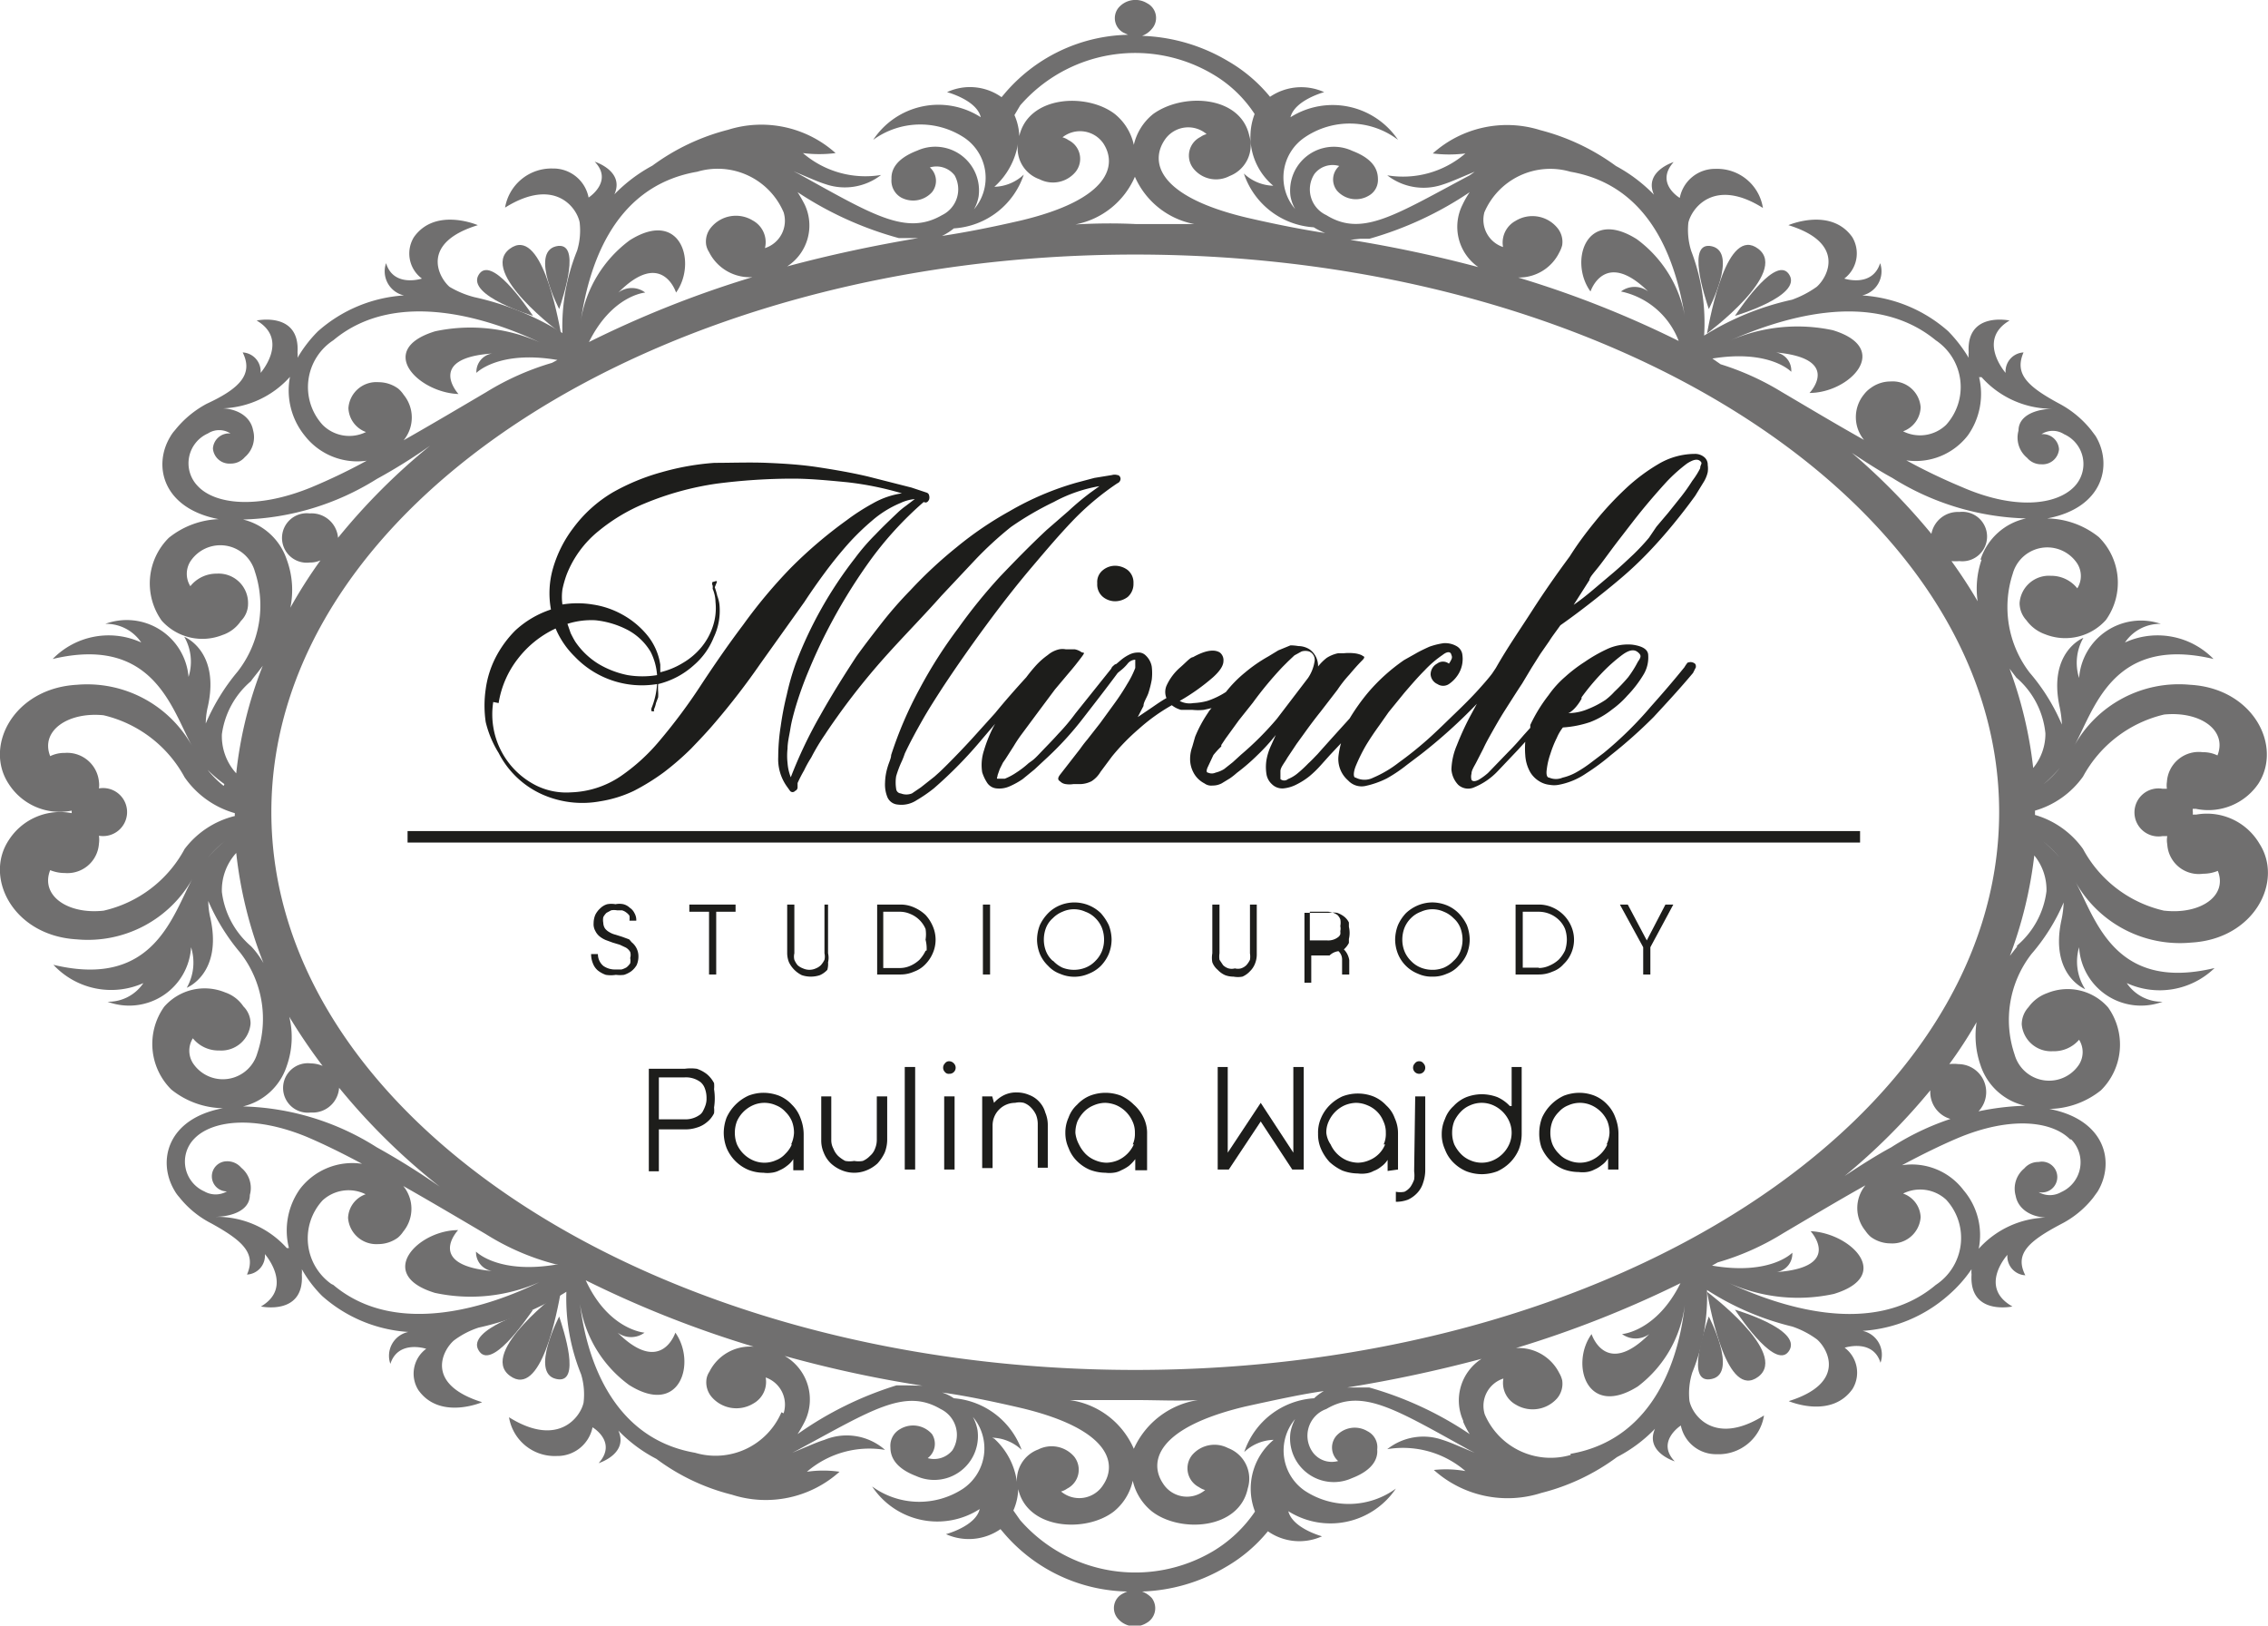 <svg xmlns="http://www.w3.org/2000/svg" viewBox="0 0 63.27 45.34"><defs><style>.cls-1{fill:#1d1d1b;}.cls-2{fill:#706f6f;}</style></defs><g id="Warstwa_2" data-name="Warstwa 2"><g id="Warstwa_1-2" data-name="Warstwa 1"><path class="cls-1" d="M19.92,30.21a.82.82,0,0,0-.2-.25.94.94,0,0,0-.28-.15,1.27,1.27,0,0,0-.34,0h-1v2.86h.28V31.5h.72a1,1,0,0,0,.34-.05.76.76,0,0,0,.28-.15.71.71,0,0,0,.2-.25.75.75,0,0,0,0-.16,1.64,1.64,0,0,0,0-.51A.84.84,0,0,0,19.92,30.21Zm-.24.62a1,1,0,0,1-.06.14.31.31,0,0,1-.08.11.68.68,0,0,1-.44.14h-.72V30.05h.72a.68.68,0,0,1,.44.13.41.41,0,0,1,.12.17.74.74,0,0,1,.05.28A.56.56,0,0,1,19.68,30.83Z"></path><path class="cls-1" d="M22.09,30.81a1,1,0,0,0-.36-.25,1.22,1.22,0,0,0-.43-.08,1.16,1.16,0,0,0-.42.08,1.23,1.23,0,0,0-.61.61,1.22,1.22,0,0,0-.08.43,1.2,1.2,0,0,0,.08.42,1.15,1.15,0,0,0,.25.37,1.13,1.13,0,0,0,.36.24,1.16,1.16,0,0,0,.42.08.78.78,0,0,0,.22,0,.62.62,0,0,0,.23-.07.82.82,0,0,0,.2-.12.66.66,0,0,0,.18-.19v.31h.29v-1a1.22,1.22,0,0,0-.08-.43A1,1,0,0,0,22.09,30.81Zm0,1.11a.81.81,0,0,1-.18.26.68.68,0,0,1-.26.18.79.79,0,0,1-.65,0,.88.88,0,0,1-.44-.44.87.87,0,0,1-.06-.32.88.88,0,0,1,.06-.33.88.88,0,0,1,.44-.44.79.79,0,0,1,.65,0,.68.68,0,0,1,.26.18.81.81,0,0,1,.18.26.88.88,0,0,1,.06.33A.87.87,0,0,1,22.07,31.92Z"></path><path class="cls-1" d="M24.46,31.8a.64.64,0,0,1-.05.24.48.48,0,0,1-.14.2.6.6,0,0,1-.2.14.64.64,0,0,1-.24,0,.7.7,0,0,1-.25,0,.9.9,0,0,1-.2-.14.58.58,0,0,1-.13-.2.5.5,0,0,1-.06-.24V30.58h-.28V31.8a.84.84,0,0,0,.07.35.83.83,0,0,0,.2.3,1,1,0,0,0,.3.19.91.91,0,0,0,.7,0,1,1,0,0,0,.3-.19,1.21,1.21,0,0,0,.2-.3,1,1,0,0,0,.07-.35V30.58h-.29Z"></path><rect class="cls-1" x="25.24" y="29.76" width="0.29" height="2.86"></rect><path class="cls-1" d="M26.48,29.6a.14.14,0,0,0-.12.06.17.17,0,0,0,0,.24.13.13,0,0,0,.12.05.17.17,0,0,0,.13-.29A.18.18,0,0,0,26.48,29.6Z"></path><rect class="cls-1" x="26.34" y="30.58" width="0.29" height="2.04"></rect><path class="cls-1" d="M29,30.74a.72.72,0,0,0-.29-.2.87.87,0,0,0-.35-.07.77.77,0,0,0-.34.07.89.89,0,0,0-.29.22l-.05-.18H27.4v2h.29V31.39a.63.63,0,0,1,.63-.63.52.52,0,0,1,.24,0,.53.53,0,0,1,.2.13.72.72,0,0,1,.14.2.7.7,0,0,1,.05.25v1.23h.28V31.39a.89.89,0,0,0-.07-.36A.72.72,0,0,0,29,30.74Z"></path><path class="cls-1" d="M31.63,30.81a1.23,1.23,0,0,0-.36-.25,1.2,1.2,0,0,0-.86,0,1,1,0,0,0-.36.25.88.88,0,0,0-.24.36,1,1,0,0,0-.09.43,1,1,0,0,0,.09.42,1,1,0,0,0,.24.37,1.13,1.13,0,0,0,.36.24,1.26,1.26,0,0,0,.43.08.86.86,0,0,0,.22,0,.57.57,0,0,0,.22-.07,1.13,1.13,0,0,0,.21-.12,1.11,1.11,0,0,0,.18-.19v.31H32v-1a1,1,0,0,0-.08-.43A1.13,1.13,0,0,0,31.63,30.81Zm0,1.11a.88.88,0,0,1-.44.44.88.88,0,0,1-.32.07.83.83,0,0,1-.32-.07.8.8,0,0,1-.27-.18,1,1,0,0,1-.18-.26A.87.87,0,0,1,30,31.6a.88.88,0,0,1,.06-.33,1,1,0,0,1,.18-.26.8.8,0,0,1,.27-.18.83.83,0,0,1,.32-.07.88.88,0,0,1,.32.07.88.88,0,0,1,.44.44.72.72,0,0,1,.07.33A.71.71,0,0,1,31.6,31.92Z"></path><polygon class="cls-1" points="36.08 32.15 35.17 30.76 34.25 32.15 34.25 29.76 33.97 29.76 33.97 32.62 34.28 32.62 35.17 31.28 36.05 32.62 36.37 32.62 36.37 29.76 36.08 29.76 36.08 32.15"></polygon><path class="cls-1" d="M39,32.62v-1a1,1,0,0,0-.09-.43.88.88,0,0,0-.24-.36,1,1,0,0,0-.36-.25,1.2,1.2,0,0,0-.86,0,1.23,1.23,0,0,0-.36.25,1.13,1.13,0,0,0-.24.36,1,1,0,0,0-.08.43,1,1,0,0,0,.08.42,1.31,1.31,0,0,0,.24.37,1.41,1.41,0,0,0,.36.24,1.26,1.26,0,0,0,.43.08.82.82,0,0,0,.22,0,.57.57,0,0,0,.22-.07.72.72,0,0,0,.21-.12.66.66,0,0,0,.18-.19v.31Zm-.36-.7a.78.78,0,0,1-.17.26.8.8,0,0,1-.27.18.83.83,0,0,1-.32.07.88.88,0,0,1-.32-.07.88.88,0,0,1-.44-.44A.71.71,0,0,1,37,31.6a.72.72,0,0,1,.07-.33.88.88,0,0,1,.44-.44.88.88,0,0,1,.32-.07.83.83,0,0,1,.32.07.8.8,0,0,1,.27.18.78.78,0,0,1,.17.26.72.72,0,0,1,.07.33A.71.71,0,0,1,38.6,31.92Z"></path><path class="cls-1" d="M39.45,32.67a.85.85,0,0,1,0,.23.93.93,0,0,1-.1.2.47.47,0,0,1-.17.14.6.6,0,0,1-.24,0v.28a.93.93,0,0,0,.34-.06.83.83,0,0,0,.26-.19.71.71,0,0,0,.16-.28,1.1,1.1,0,0,0,.06-.37V30.58h-.28Z"></path><path class="cls-1" d="M39.59,29.6a.14.14,0,0,0-.12.06.17.17,0,1,0,.24,0A.14.14,0,0,0,39.59,29.6Z"></path><path class="cls-1" d="M42.17,30.85l-.05,0a1.07,1.07,0,0,0-.35-.25,1.26,1.26,0,0,0-.43-.08,1.22,1.22,0,0,0-.43.08,1,1,0,0,0-.36.25.88.88,0,0,0-.24.36,1,1,0,0,0-.09.42,1,1,0,0,0,.09.43,1,1,0,0,0,.24.37,1.13,1.13,0,0,0,.36.24,1.22,1.22,0,0,0,.43.08,1.26,1.26,0,0,0,.43-.08,1.21,1.21,0,0,0,.35-.24,1.15,1.15,0,0,0,.25-.37,1.22,1.22,0,0,0,.08-.43V29.76h-.28Zm-.07,1.07a.88.88,0,0,1-.44.44.79.79,0,0,1-.65,0,.76.76,0,0,1-.26-.18,1,1,0,0,1-.18-.26.88.88,0,0,1-.06-.33.87.87,0,0,1,.06-.32,1,1,0,0,1,.18-.26.76.76,0,0,1,.26-.18.79.79,0,0,1,.65,0,.88.88,0,0,1,.44.44.79.79,0,0,1,0,.65Z"></path><path class="cls-1" d="M44.84,30.81a1,1,0,0,0-.36-.25,1.16,1.16,0,0,0-.42-.08,1.22,1.22,0,0,0-.43.08,1.23,1.23,0,0,0-.61.61,1.22,1.22,0,0,0-.08.43A1.2,1.2,0,0,0,43,32a1.15,1.15,0,0,0,.25.37,1.13,1.13,0,0,0,.36.24,1.22,1.22,0,0,0,.43.08.86.86,0,0,0,.22,0,.63.63,0,0,0,.22-.07.82.82,0,0,0,.2-.12.66.66,0,0,0,.18-.19v.31h.29v-1a1.22,1.22,0,0,0-.08-.43A1,1,0,0,0,44.84,30.81Zm0,1.11a.88.88,0,0,1-.44.44.79.79,0,0,1-.65,0,.68.68,0,0,1-.26-.18.81.81,0,0,1-.18-.26.87.87,0,0,1-.06-.32.88.88,0,0,1,.06-.33.81.81,0,0,1,.18-.26.68.68,0,0,1,.26-.18.79.79,0,0,1,.65,0,.88.88,0,0,1,.44.44.88.88,0,0,1,.06.33A.87.87,0,0,1,44.82,31.92Z"></path><path class="cls-1" d="M17.55,26.2l-.19-.07-.19-.06A.59.59,0,0,1,17,26a.4.4,0,0,1-.12-.1.3.3,0,0,1-.05-.16.42.42,0,0,1,0-.16.47.47,0,0,1,.09-.12l.13-.07a.45.45,0,0,1,.16,0l.14,0a.34.34,0,0,1,.12.06.38.38,0,0,1,.09.09.57.57,0,0,1,0,.14h.19a.38.38,0,0,0-.05-.21.37.37,0,0,0-.13-.15.4.4,0,0,0-.18-.1.54.54,0,0,0-.22,0,.62.62,0,0,0-.23,0,.45.45,0,0,0-.19.11.62.62,0,0,0-.14.18.6.6,0,0,0-.05.24.38.38,0,0,0,.05.22.44.44,0,0,0,.12.15.69.69,0,0,0,.17.1l.19.07.2.06.17.08a.34.34,0,0,1,.12.12.29.29,0,0,1,0,.17.37.37,0,0,1,0,.15.52.52,0,0,1-.1.11.59.59,0,0,1-.14.06l-.16,0a.56.56,0,0,1-.35-.1.43.43,0,0,1-.15-.33h-.19a.67.67,0,0,0,.05.26.48.48,0,0,0,.14.2.78.78,0,0,0,.22.12.86.86,0,0,0,.28,0,.91.91,0,0,0,.23,0,.75.75,0,0,0,.2-.1.61.61,0,0,0,.15-.17.59.59,0,0,0,.05-.23.5.5,0,0,0-.19-.41A1,1,0,0,0,17.55,26.2Z"></path><polygon class="cls-1" points="19.98 27.18 19.98 25.43 20.52 25.43 20.52 25.23 19.23 25.23 19.23 25.43 19.78 25.43 19.78 27.18 19.98 27.18"></polygon><path class="cls-1" d="M23.1,26.84a.53.53,0,0,0,0-.25V25.23H23v1.36a.39.39,0,0,1,0,.18.65.65,0,0,1-.1.15.42.42,0,0,1-.14.09.43.43,0,0,1-.36,0,.46.46,0,0,1-.15-.09.6.6,0,0,1-.09-.15.39.39,0,0,1,0-.18V25.23h-.2v1.36a.7.7,0,0,0,.05.25.78.78,0,0,0,.36.36.8.8,0,0,0,.5,0,.62.62,0,0,0,.21-.15A.6.6,0,0,0,23.1,26.84Z"></path><path class="cls-1" d="M25.82,25.52a1.11,1.11,0,0,0-.32-.21.91.91,0,0,0-.37-.08h-.66v1.95h.66a.91.91,0,0,0,.37-.08.81.81,0,0,0,.32-.21,1,1,0,0,0,.2-.3.94.94,0,0,0,0-.76A1.1,1.1,0,0,0,25.82,25.52Zm0,1a1,1,0,0,1-.17.25.9.9,0,0,1-.26.17.72.72,0,0,1-.29.06h-.46V25.43h.46a.72.72,0,0,1,.29.06.78.78,0,0,1,.43.42.94.94,0,0,1,0,.3A1,1,0,0,1,25.85,26.51Z"></path><rect class="cls-1" x="27.42" y="25.23" width="0.2" height="1.95"></rect><path class="cls-1" d="M30.37,27.16a1,1,0,0,0,.34-.22,1.12,1.12,0,0,0,.22-.33,1.1,1.1,0,0,0,.08-.4,1.15,1.15,0,0,0-.08-.41,1.46,1.46,0,0,0-.22-.33,1.06,1.06,0,0,0-1.14-.22,1,1,0,0,0-.33.22,1.23,1.23,0,0,0-.23.33,1.15,1.15,0,0,0-.08.41,1.1,1.1,0,0,0,.08.4,1,1,0,0,0,.23.33.83.83,0,0,0,.33.22,1,1,0,0,0,.8,0Zm-1-.36a.7.7,0,0,1-.19-.27.87.87,0,0,1-.06-.32.92.92,0,0,1,.06-.33.7.7,0,0,1,.19-.27.8.8,0,0,1,.27-.18.77.77,0,0,1,.64,0,.75.75,0,0,1,.28.18.8.8,0,0,1,.18.27.92.92,0,0,1,.06.33.87.87,0,0,1-.06.32.8.8,0,0,1-.18.27.77.77,0,0,1-.28.19.88.88,0,0,1-.64,0A.83.83,0,0,1,29.38,26.8Z"></path><path class="cls-1" d="M34.41,27.24a.69.69,0,0,0,.25,0,.62.62,0,0,0,.21-.15.6.6,0,0,0,.14-.21.7.7,0,0,0,.05-.25V25.23h-.19v1.36a.58.58,0,0,1,0,.18.65.65,0,0,1-.1.15.38.38,0,0,1-.15.09.33.33,0,0,1-.17,0,.34.34,0,0,1-.18,0,.38.38,0,0,1-.15-.09l-.1-.15a.57.57,0,0,1,0-.18V25.23h-.2v1.36a.7.7,0,0,0,0,.25.51.51,0,0,0,.15.21.62.62,0,0,0,.21.15A.66.66,0,0,0,34.41,27.24Z"></path><path class="cls-1" d="M37.34,26.53a.32.32,0,0,1,.1.25v.4h.2v-.4a.06.06,0,0,0,0,0v0a.54.54,0,0,0-.15-.3l0,0,0,0h0l0,0a.62.62,0,0,0,.14-.18l0-.11a.73.73,0,0,0,0-.34c0-.05,0-.08,0-.12a.47.47,0,0,0-.14-.17.69.69,0,0,0-.19-.1.86.86,0,0,0-.24,0h-.67v1.95h.19v-.76h.51A.43.43,0,0,1,37.34,26.53Zm-.8-.3v-.8H37a.5.5,0,0,1,.31.09.36.36,0,0,1,.08.12.5.5,0,0,1,0,.19.32.32,0,0,1,0,.14.36.36,0,0,1,0,.09.18.18,0,0,1-.05.07.45.45,0,0,1-.31.1Z"></path><path class="cls-1" d="M40.69,26.94a1,1,0,0,0,.23-.33,1.1,1.1,0,0,0,.08-.4,1.15,1.15,0,0,0-.08-.41,1.23,1.23,0,0,0-.23-.33,1,1,0,0,0-.33-.22,1.1,1.1,0,0,0-.4-.08,1.06,1.06,0,0,0-.4.08,1.11,1.11,0,0,0-.34.22,1.19,1.19,0,0,0-.22.33,1.15,1.15,0,0,0-.08.41,1.1,1.1,0,0,0,.08.4,1,1,0,0,0,.56.55.9.9,0,0,0,.4.08.92.92,0,0,0,.4-.08A.83.83,0,0,0,40.69,26.94Zm-.73.11a.87.87,0,0,1-.32-.06.77.77,0,0,1-.28-.19.8.8,0,0,1-.18-.27.87.87,0,0,1-.06-.32.92.92,0,0,1,.06-.33.8.8,0,0,1,.18-.27.75.75,0,0,1,.28-.18.77.77,0,0,1,.64,0,.8.8,0,0,1,.27.18.7.7,0,0,1,.19.27.92.92,0,0,1,.06.33.87.87,0,0,1-.06.32.7.7,0,0,1-.19.27.83.83,0,0,1-.27.19A.87.87,0,0,1,40,27.05Z"></path><path class="cls-1" d="M43.62,26.89a.9.9,0,0,0,.21-.3.94.94,0,0,0,0-.76,1,1,0,0,0-.52-.52.92.92,0,0,0-.38-.08h-.65v1.95h.65a.92.92,0,0,0,.38-.08A.72.72,0,0,0,43.62,26.89Zm-.69.1h-.45V25.43h.45a.81.81,0,0,1,.56.23.74.74,0,0,1,.17.25.94.94,0,0,1,.05.3,1,1,0,0,1-.05.3,1,1,0,0,1-.17.25.9.9,0,0,1-.26.17A.73.73,0,0,1,42.93,27Z"></path><polygon class="cls-1" points="45.94 26.23 45.41 25.23 45.19 25.23 45.84 26.42 45.84 27.18 46.04 27.18 46.04 26.42 46.68 25.23 46.46 25.23 45.94 26.23"></polygon><path class="cls-1" d="M30.77,15.9a.42.42,0,0,0-.16.37.45.45,0,0,0,.16.38.54.54,0,0,0,.34.12.59.59,0,0,0,.35-.12.48.48,0,0,0,.16-.38.45.45,0,0,0-.16-.37.59.59,0,0,0-.35-.12A.54.54,0,0,0,30.77,15.9Z"></path><path class="cls-1" d="M13.91,21a2.52,2.52,0,0,0,1.2,1.15,2.75,2.75,0,0,0,1.63.2,3.42,3.42,0,0,0,.94-.29,6.14,6.14,0,0,0,.84-.52,7.8,7.8,0,0,0,.76-.66c.23-.24.46-.48.67-.73a20.1,20.1,0,0,0,1.27-1.65l1.22-1.71c.19-.29.38-.56.58-.83s.41-.53.64-.79a6.86,6.86,0,0,1,.67-.65,2.91,2.91,0,0,1,.79-.49,1.2,1.2,0,0,1,.4-.11l-.25.19a2.11,2.11,0,0,0-.23.19c-.21.2-.42.4-.62.61a5.86,5.86,0,0,0-.57.66A11.33,11.33,0,0,0,22.2,18.5a7.11,7.11,0,0,0-.25.87,8.55,8.55,0,0,0-.17.88,5.65,5.65,0,0,0-.07.86,1.31,1.31,0,0,0,.23.81l.1.14a.09.09,0,0,0,.14,0,.11.11,0,0,0,.07-.09l0-.13a3.84,3.84,0,0,1,.18-.35,3.24,3.24,0,0,1,.2-.36,5.88,5.88,0,0,1,.39-.65c.13-.2.28-.41.43-.62a19.55,19.55,0,0,1,1.35-1.66c.48-.53,1-1.06,1.46-1.58l.94-1a10,10,0,0,1,1-.92A8.62,8.62,0,0,1,29.4,14a4.08,4.08,0,0,1,1.27-.44l-.25.18a7.49,7.49,0,0,0-.61.51l-.61.53c-.45.42-.88.86-1.3,1.3a14.76,14.76,0,0,0-1.16,1.43,12.78,12.78,0,0,0-1.08,1.69,10.87,10.87,0,0,0-.8,1.86c0,.09-.06.2-.1.34a1.61,1.61,0,0,0-.07.43.94.94,0,0,0,.06.39.34.34,0,0,0,.29.22.77.77,0,0,0,.53-.12,4.07,4.07,0,0,0,.48-.33,11.9,11.9,0,0,0,1.36-1.39l.35-.41-.05.09a3.83,3.83,0,0,0-.26.65,1.3,1.3,0,0,0-.05.61,1.17,1.17,0,0,0,.13.28.35.35,0,0,0,.27.17.71.71,0,0,0,.37-.06,2.16,2.16,0,0,0,.36-.2l.33-.27.29-.27A9,9,0,0,0,30.24,20c.31-.4.63-.81.94-1.23l.06-.05a1.29,1.29,0,0,0,.21-.2.29.29,0,0,1,.22-.12s0,.11,0,.23a2.55,2.55,0,0,1-.22.44,6.39,6.39,0,0,1-.36.55l-.4.55-.36.46c-.11.13-.17.22-.2.26l-.56.72c-.06.08-.07.14,0,.18a.27.27,0,0,0,.16.08.66.66,0,0,0,.21,0h.15a.74.74,0,0,0,.36-.08.78.78,0,0,0,.25-.26l.32-.43a6,6,0,0,1,.75-.77,5.19,5.19,0,0,1,.92-.66.71.71,0,0,0,.26.13l.32,0a1.55,1.55,0,0,0,.31,0l.22-.05h0a.64.64,0,0,0-.1.13,3.61,3.61,0,0,0-.36.67l-.08.28a1,1,0,0,0-.06.35.8.8,0,0,0,.09.36.71.71,0,0,0,.31.31.32.32,0,0,0,.23.06.54.54,0,0,0,.25-.06l.23-.14a1.81,1.81,0,0,0,.19-.15,5.63,5.63,0,0,0,.58-.5,5.47,5.47,0,0,0,.51-.56l-.13.29a1.62,1.62,0,0,0-.13.41,1.27,1.27,0,0,0,0,.39.48.48,0,0,0,.15.28.41.41,0,0,0,.32.12,1,1,0,0,0,.37-.11,2,2,0,0,0,.36-.23,2.91,2.91,0,0,0,.31-.3l.26-.29.31-.33a2.41,2.41,0,0,0-.07.35.79.79,0,0,0,.27.69.51.51,0,0,0,.49.15,2.47,2.47,0,0,0,.59-.21,4.07,4.07,0,0,0,.55-.37l.41-.31a14.73,14.73,0,0,0,1.55-1.4L41,20a7.79,7.79,0,0,0-.36.79,1.86,1.86,0,0,0-.15.67.69.69,0,0,0,.19.43.41.41,0,0,0,.42.08,1.89,1.89,0,0,0,.69-.47l.56-.59.2-.22a2.29,2.29,0,0,0,0,.37,1.09,1.09,0,0,0,.14.48.74.74,0,0,0,.25.25.67.67,0,0,0,.29.1.69.69,0,0,0,.25,0,2,2,0,0,0,.77-.32,6.16,6.16,0,0,0,.69-.51A13.6,13.6,0,0,0,46.13,20c.37-.4.74-.8,1.1-1.23l.08-.16c0-.06,0-.1-.08-.13s-.12,0-.15,0a1,1,0,0,0-.09.13c-.29.36-.6.72-.93,1.09A10.27,10.27,0,0,1,44.74,21l-.33.25a3.51,3.51,0,0,1-.4.27,1.48,1.48,0,0,1-.42.17.47.47,0,0,1-.37,0c-.07,0-.09-.1-.07-.23a2,2,0,0,1,.1-.43,3,3,0,0,1,.18-.45,1.29,1.29,0,0,1,.17-.29,2.93,2.93,0,0,0,.76-.15,2.3,2.3,0,0,0,.61-.35,2.61,2.61,0,0,0,.43-.39,3.23,3.23,0,0,0,.44-.57.92.92,0,0,0,.14-.55q0-.24-.45-.3a1.38,1.38,0,0,0-.71.13,4.27,4.27,0,0,0-.61.35,4.22,4.22,0,0,0-.55.42,2.79,2.79,0,0,0-.46.51,4.4,4.4,0,0,0-.51.83l0,.08-.18.2c-.12.14-.26.3-.43.47l-.57.59a1.74,1.74,0,0,1-.26.19c-.1.05-.17.05-.2,0a.33.33,0,0,1,0-.17c0-.1.08-.21.14-.33l.19-.37c.06-.13.12-.24.17-.33.14-.25.28-.5.44-.75s.31-.49.47-.73l.27-.45.24-.38.25-.36c.08-.13.19-.27.31-.44.37-.26.71-.52,1-.75s.6-.48.87-.72a10.51,10.51,0,0,0,.75-.74c.24-.26.47-.53.7-.82s.33-.43.44-.58l.24-.39a.9.9,0,0,0,.11-.27.69.69,0,0,0,0-.2.27.27,0,0,0-.11-.23.4.4,0,0,0-.26-.08,2,2,0,0,0-1,.28,5.13,5.13,0,0,0-.91.68,9,9,0,0,0-.84.9c-.27.33-.51.65-.73,1-.37.5-.72,1-1.06,1.53s-.67,1-1,1.58l0,0-.1.15c-.08.11-.21.26-.39.46s-.4.42-.65.66-.5.49-.77.73a10.17,10.17,0,0,1-.8.64,3.2,3.2,0,0,1-.71.42.54.54,0,0,1-.49,0c-.07,0-.07-.14,0-.32a4.92,4.92,0,0,1,.28-.57c.12-.2.25-.39.38-.57l.26-.37.44-.54c.19-.22.37-.43.56-.62a3,3,0,0,1,.5-.43c.14-.11.23-.1.25,0a.13.13,0,0,1,0,.12.63.63,0,0,1-.07.12.27.27,0,0,0-.33,0,.34.34,0,0,0-.18.31.32.32,0,0,0,.19.26.29.29,0,0,0,.32,0,.91.91,0,0,0,.24-.24.81.81,0,0,0,.13-.61.32.32,0,0,0-.16-.21.64.64,0,0,0-.36-.08,2,2,0,0,0-.4.1c-.13.06-.26.12-.38.19l-.32.18a5.18,5.18,0,0,0-1,.9,5.76,5.76,0,0,0-.52.73c-.29.32-.58.64-.9,1-.07.07-.15.16-.25.25a3.58,3.58,0,0,1-.29.27,1,1,0,0,1-.28.17.16.16,0,0,1-.21,0s0-.11,0-.22.12-.24.19-.37l.26-.39.21-.29c.15-.21.3-.41.46-.61l.47-.61a3.39,3.39,0,0,1,.33-.42c.11-.13.23-.27.36-.4s0-.11,0-.14a.7.7,0,0,0-.23-.06,1.32,1.32,0,0,0-.28,0h-.16a.93.93,0,0,0-.32.13,1.36,1.36,0,0,0-.24.24.57.57,0,0,0-.24-.48.59.59,0,0,0-.31-.09A1.33,1.33,0,0,0,36,18l-.34.14-.28.17a4.18,4.18,0,0,0-.65.45,3.38,3.38,0,0,0-.53.54,2.26,2.26,0,0,1-.52.25,1.78,1.78,0,0,1-.39.06.58.58,0,0,1-.38-.06,5.75,5.75,0,0,0,.93-.66c.2-.18.29-.33.29-.45a.27.27,0,0,0-.1-.24c-.16-.1-.41-.06-.75.13-.07,0-.19.14-.35.28a1.48,1.48,0,0,0-.39.52.45.45,0,0,0,0,.34c-.14.08-.27.17-.4.26l-.4.27.16-.31c0-.1.08-.21.13-.34a2.79,2.79,0,0,0,.1-.39,1.53,1.53,0,0,0,0-.37.56.56,0,0,0-.17-.31.28.28,0,0,0-.22-.08.53.53,0,0,0-.24.06,1.14,1.14,0,0,0-.23.15l-.13.11a.14.14,0,0,0-.08.05h0a.16.16,0,0,0-.06.08L30,19.9a5.54,5.54,0,0,1-.48.57c-.16.18-.34.36-.52.55s-.19.18-.31.27a2.56,2.56,0,0,1-.34.26,1.68,1.68,0,0,1-.32.17c-.1,0-.16,0-.2,0s0-.05,0-.1l.06-.17.09-.18.07-.1.23-.36a3.78,3.78,0,0,1,.22-.33l.46-.62.47-.63.37-.44c.13-.15.25-.3.37-.46s.06-.11,0-.14a.47.47,0,0,0-.19-.08l-.25,0a.51.51,0,0,0-.18,0,.74.74,0,0,0-.32.16,2.07,2.07,0,0,0-.32.28c-.1.11-.19.22-.28.34l0,0c-.31.34-.6.67-.87,1l-.65.72c-.23.25-.45.48-.68.71s-.25.24-.36.34l-.38.3-.25.17a.42.42,0,0,1-.31,0A.14.14,0,0,1,25,22a1.11,1.11,0,0,1,0-.35,2.92,2.92,0,0,1,.14-.38,2.06,2.06,0,0,0,.1-.25c.15-.32.32-.63.49-.93s.37-.61.57-.92c.39-.59.79-1.16,1.21-1.73s.84-1.11,1.29-1.64.73-.86,1.11-1.26a7.53,7.53,0,0,1,1.26-1.06.14.14,0,0,0,.09-.12h0v0c0-.07-.05-.11-.09-.11a.26.26,0,0,0-.15,0l-.49.08-.49.13a8.12,8.12,0,0,0-1.88.8,9.76,9.76,0,0,0-1.47,1,12.22,12.22,0,0,0-1.29,1.2,11.06,11.06,0,0,0-.79.9c-.25.32-.49.63-.72.95-.34.52-.68,1.06-1,1.63a12.6,12.6,0,0,0-.83,1.74,1.37,1.37,0,0,1-.09-.4,1.77,1.77,0,0,1,0-.4c0-.18.05-.37.08-.56s.08-.37.13-.55a10.07,10.07,0,0,1,.39-1.09c.15-.36.31-.71.49-1.06a15.45,15.45,0,0,1,1.18-1.94A9.71,9.71,0,0,1,25.77,14h0a.09.09,0,0,0,.1,0,.18.18,0,0,0,.05-.07.2.2,0,0,0,0-.11.1.1,0,0,0-.07-.08l-.21-.07-.21-.07-1.22-.31c-.47-.11-.94-.19-1.4-.26s-.93-.1-1.41-.12-1,0-1.47,0a7.18,7.18,0,0,0-1.47.26,6,6,0,0,0-1.36.56,3.74,3.74,0,0,0-1.11,1,3.42,3.42,0,0,0-.56,1.11A2.5,2.5,0,0,0,15.37,17a2.71,2.71,0,0,0-1,.59,3.06,3.06,0,0,0-.55.76,2.75,2.75,0,0,0-.27.87,3.16,3.16,0,0,0,0,.92A2.91,2.91,0,0,0,13.91,21Zm30.21-1.55a6.41,6.41,0,0,1,.54-.65,4.62,4.62,0,0,1,.59-.53c.19-.14.33-.17.44-.08s.09.14,0,.27a3,3,0,0,1-.27.43,4.83,4.83,0,0,1-.38.4,1.83,1.83,0,0,1-.25.23,2.62,2.62,0,0,1-.5.26,1.41,1.41,0,0,1-.54.11C43.84,19.86,44,19.71,44.12,19.49Zm.22-3.27c0-.08.15-.23.31-.44s.33-.45.54-.72.42-.55.65-.83.45-.53.66-.76a4.51,4.51,0,0,1,.56-.5c.17-.11.29-.14.37-.07s0,.09,0,.2a2.15,2.15,0,0,1-.22.35,5.14,5.14,0,0,1-.31.44l-.36.45-.33.39L46,15a5.9,5.9,0,0,1-.44.47c-.17.16-.35.33-.55.5l-.58.49c-.19.16-.37.3-.53.41Zm-10.27,4.6.12-.18.37-.51.39-.49a10.18,10.18,0,0,1,.83-1l.15-.15.18-.17.2-.11a.37.37,0,0,1,.21,0,.25.25,0,0,1,.15.29,1.12,1.12,0,0,1-.18.45l-.87,1.14a8.58,8.58,0,0,1-1,1l-.23.21-.24.19a.82.82,0,0,1-.24.1.25.25,0,0,1-.21,0c-.05,0-.05-.07,0-.17l.15-.32A2.32,2.32,0,0,1,34.07,20.82ZM13.91,19.61a2.7,2.7,0,0,1,.54-1.24,2.84,2.84,0,0,1,1.05-.84,2.4,2.4,0,0,0,.53.78,2.59,2.59,0,0,0,2.3.77,2.11,2.11,0,0,1-.15.66.13.13,0,0,0,0,.1,0,0,0,0,0,.07,0s0,0,0,0a.09.09,0,0,1,0-.07.75.75,0,0,0,.05-.16l.06-.16a1.22,1.22,0,0,0,0-.17,1.5,1.5,0,0,1,0-.2,2.29,2.29,0,0,0,1-.53,2,2,0,0,0,.55-.77,1.73,1.73,0,0,0,.16-.92,1.05,1.05,0,0,0-.06-.24,2.17,2.17,0,0,0-.07-.24L20,16.23c0-.05-.07,0-.12,0a.1.1,0,0,0,0,.1.31.31,0,0,1,0,.09,1,1,0,0,1,.08.37,1.61,1.61,0,0,1-.08.7,1.78,1.78,0,0,1-.32.57,1.94,1.94,0,0,1-.51.43,2.15,2.15,0,0,1-.63.26l0-.21a1.69,1.69,0,0,0-.37-.83,2.38,2.38,0,0,0-.71-.58,2.42,2.42,0,0,0-.81-.27,2.63,2.63,0,0,0-.84,0,1.5,1.5,0,0,1,0-.42,2.9,2.9,0,0,1,.12-.42,2.94,2.94,0,0,1,.89-1.21,5.06,5.06,0,0,1,1.29-.77,8.31,8.31,0,0,1,2-.55,16.65,16.65,0,0,1,2.12-.14c.49,0,1,.05,1.52.1a8.83,8.83,0,0,1,1.53.31,2.3,2.3,0,0,0-.81.28,6.07,6.07,0,0,0-.73.47,12.49,12.49,0,0,0-1.57,1.34,14.17,14.17,0,0,0-1.32,1.58c-.4.53-.78,1.08-1.15,1.64a15.58,15.58,0,0,1-1.18,1.59,5.35,5.35,0,0,1-1.1,1,2.62,2.62,0,0,1-1.37.44,1.9,1.9,0,0,1-.95-.18,2.22,2.22,0,0,1-1.22-2.34Zm1.92-2.21a2.2,2.2,0,0,1,.78-.1,2.48,2.48,0,0,1,.88.26,1.64,1.64,0,0,1,.66.62,1.69,1.69,0,0,1,.18.65,2.5,2.5,0,0,1-.82,0,2.57,2.57,0,0,1-.81-.31,2.13,2.13,0,0,1-.65-.62c-.05-.08-.09-.16-.13-.24Z"></path><rect class="cls-1" x="11.37" y="23.18" width="40.52" height="0.32"></rect><path class="cls-2" d="M14.22,6.94c-.88.66,1.43,2.36,1.43,2.36C15.55,8.78,15.09,6.29,14.22,6.94Z"></path><path class="cls-2" d="M14.87,8.81c-.21-.3-1.18-1.72-1.52-1.14S14.87,8.81,14.87,8.81Z"></path><path class="cls-2" d="M15.51,6.87c-.73.18.09,1.75.09,1.75C15.71,8.28,16.24,6.7,15.51,6.87Z"></path><path class="cls-2" d="M47.62,9.3s2.3-1.7,1.43-2.36S47.72,8.78,47.62,9.3Z"></path><path class="cls-2" d="M49.92,7.67c-.34-.58-1.32.84-1.52,1.14C48.4,8.81,50.27,8.26,49.92,7.67Z"></path><path class="cls-2" d="M47.76,6.87c-.73-.17-.2,1.41-.09,1.75C47.67,8.62,48.49,7.05,47.76,6.87Z"></path><path class="cls-2" d="M15.65,36s-2.31,1.71-1.43,2.37S15.55,36.56,15.65,36Z"></path><path class="cls-2" d="M13.35,37.66c.34.59,1.31-.83,1.52-1.13C14.87,36.53,13,37.08,13.35,37.66Z"></path><path class="cls-2" d="M15.51,38.46c.73.18.2-1.4.09-1.74C15.6,36.72,14.78,38.29,15.51,38.46Z"></path><path class="cls-2" d="M61.27,22.72h-.1a.31.31,0,0,0,0-.1v-.06h.09A1.69,1.69,0,0,0,63,21.86c.68-1.05-.14-2.66-1.9-2.76a3.34,3.34,0,0,0-3.24,1.71c.56-1,1.06-3.1,3.89-2.43a2.18,2.18,0,0,0-2.47-.46,1.18,1.18,0,0,1,1-.52A1.73,1.73,0,0,0,58,18.91a1.4,1.4,0,0,1,.12-1.12s-1,.39-.66,1.94a2.86,2.86,0,0,1,.06.48,5.55,5.55,0,0,0-.9-1.45A3,3,0,0,1,56.15,16a1,1,0,0,1,1.8-.28.65.65,0,0,1,0,.69.93.93,0,0,0-.74-.35.82.82,0,0,0-.87.76.71.71,0,0,0,.19.48,1.09,1.09,0,0,0,.52.39,1.52,1.52,0,0,0,1.7-.4,1.79,1.79,0,0,0-.2-2.31,2.36,2.36,0,0,0-1.44-.52c1.56-.29,1.84-1.49,1.35-2.3L58.34,12a2.84,2.84,0,0,0-.89-.74c-.89-.48-1.26-.83-1-1.43a.53.53,0,0,0-.5.57s-.81-.92.11-1.46c0,0-1.21-.26-1.14.89a.68.68,0,0,0,0,.15,4,4,0,0,0-.57-.74,4,4,0,0,0-2.4-1,.69.69,0,0,0,.5-.9c-.22.69-1,.43-1,.43a.88.88,0,0,0,.22-1.16c-.6-.84-1.78-.33-1.78-.33,1.6.49,1.11,1.44.79,1.72a2.81,2.81,0,0,1-.69.36,7.74,7.74,0,0,0-2.45,1A5.63,5.63,0,0,0,47.18,7a1.94,1.94,0,0,1-.08-.79c.09-.39.71-1.27,2.08-.41a1.29,1.29,0,0,0-1.32-1.09,1,1,0,0,0-1,.81s-.7-.41-.17-1c0,0-.84.26-.55.91a4.35,4.35,0,0,0-1.06-.8,6.18,6.18,0,0,0-2.11-1,3.1,3.1,0,0,0-3,.65,3.62,3.62,0,0,0,.91,0,2.67,2.67,0,0,1-2.18.61,1.65,1.65,0,0,0,1.54.26c.23-.07.53-.21.9-.36L41,4.89C38.91,6,38,6.62,37,6a.79.79,0,0,1-.33-1.15.64.64,0,0,1,.69-.22.5.5,0,0,0-.06.69.7.7,0,0,0,.88.14A.5.5,0,0,0,38.44,5c0-.22-.08-.55-.71-.79A1.22,1.22,0,0,0,36,5.47a1.11,1.11,0,0,0,.13.36,1.35,1.35,0,0,1,.27-2A2.23,2.23,0,0,1,39,3.9a2.2,2.2,0,0,0-3-.63c.12-.48.94-.7.94-.7a1.55,1.55,0,0,0-1.51.13h0a4.28,4.28,0,0,0-1.18-1A5,5,0,0,0,31.86,1a.64.64,0,0,0,.27-.19A.46.46,0,0,0,32,.09a.62.62,0,0,0-.8.13.46.46,0,0,0,.14.69l.13.06A4.64,4.64,0,0,0,28,2.64l-.06.07a1.52,1.52,0,0,0-1.52-.14s.83.22.94.7a2.18,2.18,0,0,0-3,.63,2.23,2.23,0,0,1,2.54-.06,1.35,1.35,0,0,1,.27,2,1.11,1.11,0,0,0,.13-.36,1.22,1.22,0,0,0-1.71-1.28c-.63.24-.73.57-.72.79a.54.54,0,0,0,.27.52A.71.71,0,0,0,26,5.36a.5.5,0,0,0-.06-.69.64.64,0,0,1,.69.22A.8.8,0,0,1,26.28,6c-1,.58-1.92,0-4-1.15l-.14-.07c.37.15.67.29.9.36a1.65,1.65,0,0,0,1.54-.26,2.67,2.67,0,0,1-2.18-.61,3.62,3.62,0,0,0,.91,0,3.1,3.1,0,0,0-3-.65,6.09,6.09,0,0,0-2.11,1,4.35,4.35,0,0,0-1.06.8c.29-.65-.55-.91-.55-.91.53.55-.17,1-.17,1a1,1,0,0,0-1-.81,1.31,1.31,0,0,0-1.33,1.09c1.38-.86,2,0,2.08.41a1.93,1.93,0,0,1-.07.79,5.63,5.63,0,0,0-.41,2.3,7.74,7.74,0,0,0-2.45-1A2.64,2.64,0,0,1,12.54,8c-.32-.28-.81-1.23.79-1.72,0,0-1.18-.51-1.78.33a.87.87,0,0,0,.22,1.16s-.79.26-1-.43a.69.69,0,0,0,.5.9,4,4,0,0,0-2.4,1,3.59,3.59,0,0,0-.57.74.68.68,0,0,0,0-.15c.07-1.15-1.14-.89-1.14-.89.92.54.11,1.46.11,1.46a.53.53,0,0,0-.5-.57c.3.6-.07,1-1,1.43a2.84,2.84,0,0,0-.89.74,1,1,0,0,0-.13.18c-.49.81-.21,2,1.35,2.3A2.36,2.36,0,0,0,4.71,15a1.79,1.79,0,0,0-.2,2.31,1.52,1.52,0,0,0,1.7.4,1,1,0,0,0,.51-.39.67.67,0,0,0,.2-.48A.82.82,0,0,0,6.05,16a.93.93,0,0,0-.74.35.65.65,0,0,1,0-.69,1,1,0,0,1,1.8.28,3,3,0,0,1-.48,2.79,5.78,5.78,0,0,0-.89,1.45,2.1,2.1,0,0,1,.06-.48c.34-1.55-.66-1.94-.66-1.94a1.4,1.4,0,0,1,.12,1.12A1.73,1.73,0,0,0,2.94,17.4a1.18,1.18,0,0,1,1,.52,2.18,2.18,0,0,0-2.47.46c2.83-.67,3.33,1.43,3.89,2.43A3.35,3.35,0,0,0,2.14,19.1c-1.76.1-2.59,1.71-1.9,2.76A1.69,1.69,0,0,0,2,22.61s0,0,0,0,0,.05,0,.07H2a1.7,1.7,0,0,0-1.76.76c-.69,1.05.14,2.66,1.9,2.76a3.35,3.35,0,0,0,3.24-1.71c-.56,1-1.06,3.1-3.89,2.42A2.2,2.2,0,0,0,4,27.42a1.18,1.18,0,0,1-1,.52,1.73,1.73,0,0,0,2.33-1.52,1.42,1.42,0,0,1-.12,1.13s1-.39.66-1.94a2.1,2.1,0,0,1-.06-.48,5.73,5.73,0,0,0,.89,1.44,3,3,0,0,1,.48,2.8,1,1,0,0,1-1.8.28.65.65,0,0,1,0-.69.92.92,0,0,0,.74.34.82.82,0,0,0,.87-.75.67.67,0,0,0-.2-.48,1,1,0,0,0-.51-.39,1.5,1.5,0,0,0-1.7.4,1.79,1.79,0,0,0,.2,2.31,2.36,2.36,0,0,0,1.44.52c-1.56.29-1.84,1.48-1.35,2.3a1,1,0,0,0,.13.18,2.71,2.71,0,0,0,.89.73c.89.49,1.26.84,1,1.43a.53.53,0,0,0,.5-.57s.81.92-.11,1.46c0,0,1.21.26,1.14-.89a.77.77,0,0,0,0-.15,3.38,3.38,0,0,0,.57.75,4,4,0,0,0,2.4,1,.68.68,0,0,0-.5.89c.22-.68,1-.42,1-.42a.86.86,0,0,0-.22,1.15c.6.85,1.78.34,1.78.34-1.6-.5-1.11-1.44-.79-1.72a2.37,2.37,0,0,1,.69-.36,7.74,7.74,0,0,0,2.45-1,5.63,5.63,0,0,0,.41,2.3,1.92,1.92,0,0,1,.07.79c-.08.39-.7,1.27-2.08.41a1.29,1.29,0,0,0,1.33,1.08,1,1,0,0,0,1-.8s.7.41.17,1c0,0,.84-.26.55-.91a4.06,4.06,0,0,0,1.06.79,5.92,5.92,0,0,0,2.11,1,3.08,3.08,0,0,0,3-.64,3.14,3.14,0,0,0-.91,0,2.67,2.67,0,0,1,2.18-.61A1.62,1.62,0,0,0,23,40.16c-.23.07-.53.21-.9.36l.14-.07c2.08-1.12,3-1.74,4-1.15a.8.8,0,0,1,.33,1.15.66.66,0,0,1-.69.22A.5.5,0,0,0,26,40a.7.7,0,0,0-.89-.14.53.53,0,0,0-.27.51c0,.22.09.56.72.8a1.22,1.22,0,0,0,1.71-1.28,1.26,1.26,0,0,0-.13-.37,1.36,1.36,0,0,1-.27,2,2.23,2.23,0,0,1-2.54-.06,2.18,2.18,0,0,0,3,.63c-.11.48-.94.7-.94.7a1.55,1.55,0,0,0,1.52-.14l.06.07a4.64,4.64,0,0,0,3.48,1.67.75.75,0,0,0-.13.06.45.45,0,0,0-.14.69.62.62,0,0,0,.8.13.47.47,0,0,0,.15-.7.71.71,0,0,0-.27-.18,4.88,4.88,0,0,0,2.33-.68,4.25,4.25,0,0,0,1.18-1v0a1.53,1.53,0,0,0,1.51.14s-.82-.22-.94-.7a2.2,2.2,0,0,0,3-.63,2.23,2.23,0,0,1-2.54.06,1.36,1.36,0,0,1-.27-2,1.26,1.26,0,0,0-.13.37,1.22,1.22,0,0,0,1.71,1.28c.63-.24.73-.58.71-.8a.5.5,0,0,0-.27-.51.69.69,0,0,0-.88.14.5.5,0,0,0,.06.69.66.66,0,0,1-.69-.22A.79.79,0,0,1,37,39.3c1-.59,1.92,0,4,1.15l.14.07c-.37-.15-.67-.29-.9-.36a1.62,1.62,0,0,0-1.54.26,2.67,2.67,0,0,1,2.18.61A3.14,3.14,0,0,0,40,41a3.08,3.08,0,0,0,3,.64,6,6,0,0,0,2.11-1,4.06,4.06,0,0,0,1.06-.79c-.29.65.55.91.55.91-.53-.55.17-1,.17-1a1,1,0,0,0,1,.8,1.28,1.28,0,0,0,1.32-1.08c-1.37.86-2,0-2.08-.41a1.92,1.92,0,0,1,.08-.79,5.63,5.63,0,0,0,.41-2.3A7.74,7.74,0,0,0,50,37a2.51,2.51,0,0,1,.69.36c.32.28.81,1.22-.79,1.72,0,0,1.18.51,1.78-.34a.87.87,0,0,0-.22-1.15s.79-.26,1,.42a.68.68,0,0,0-.5-.89,4,4,0,0,0,2.4-1A3.72,3.72,0,0,0,55,35.4a.77.77,0,0,0,0,.15c-.07,1.15,1.14.89,1.14.89C55.18,35.9,56,35,56,35a.53.53,0,0,0,.5.57c-.3-.59.07-.94,1-1.43a2.71,2.71,0,0,0,.89-.73l.13-.18c.49-.82.21-2-1.35-2.3a2.36,2.36,0,0,0,1.44-.52,1.79,1.79,0,0,0,.2-2.31,1.5,1.5,0,0,0-1.7-.4,1.09,1.09,0,0,0-.52.39.71.71,0,0,0-.19.48.82.82,0,0,0,.87.75A.92.92,0,0,0,58,29a.65.65,0,0,1,0,.69,1,1,0,0,1-1.8-.28,3,3,0,0,1,.47-2.8,5.49,5.49,0,0,0,.9-1.44,2.86,2.86,0,0,1-.06.48c-.34,1.55.66,1.94.66,1.94A1.42,1.42,0,0,1,58,26.42a1.73,1.73,0,0,0,2.33,1.52,1.18,1.18,0,0,1-1-.52A2.2,2.2,0,0,0,61.78,27c-2.83.68-3.33-1.42-3.89-2.42a3.34,3.34,0,0,0,3.24,1.71c1.76-.1,2.58-1.71,1.9-2.76A1.7,1.7,0,0,0,61.27,22.72Zm-3.81-1.3a2.72,2.72,0,0,1-.45.45A3.79,3.79,0,0,0,57.46,21.42Zm-.4-1a1.51,1.51,0,0,1-.34,1,11.64,11.64,0,0,0-.66-2.77l.19.25A2.35,2.35,0,0,1,57.06,20.45ZM31.67,38.21c-13.31,0-24.1-7-24.1-15.56S18.36,7.1,31.67,7.1s24.1,7,24.1,15.55S45,38.21,31.67,38.21Zm1.75.84a2.35,2.35,0,0,0-1.79,1.36h0a2.29,2.29,0,0,0-1.79-1.36c.6,0,1.21,0,1.83,0S32.84,39.08,33.42,39.05ZM30,6.26a2.27,2.27,0,0,0,1.66-1.33h0a2.27,2.27,0,0,0,1.66,1.32l-1.62,0C31.1,6.22,30.53,6.23,30,6.26Zm25.28,9.35a2.46,2.46,0,0,0-.11,1.16c-.22-.38-.47-.76-.73-1.12a1.46,1.46,0,0,0,.22,0,.69.69,0,1,0,0-1.37.75.75,0,0,0-.78.61,18.15,18.15,0,0,0-2.22-2.26c.39.26.78.51,1.13.7a7.39,7.39,0,0,0,3.73,1.13A1.71,1.71,0,0,0,55.25,15.61Zm0-5.09a2.64,2.64,0,0,0,1.88.88l.15,0c-.5,0-1,.18-1,.61a.73.73,0,0,0,.24.76.51.51,0,0,0,.4.18.46.46,0,0,0,.49-.42.45.45,0,0,0-.49-.42h0a.58.58,0,0,1,.63,0,.91.91,0,0,1,.28,1.47c-.5.51-1.66.65-3.14,0a16.24,16.24,0,0,1-1.54-.74,1.84,1.84,0,0,0,1.72-.7A2,2,0,0,0,55.21,10.52ZM54,9.49a1.57,1.57,0,0,1,.29,2.36,1.05,1.05,0,0,1-1.2.18.74.74,0,0,0,.49-.67.78.78,0,0,0-.84-.72.93.93,0,0,0-.55.18h0l0,0A.8.8,0,0,0,52,11a1,1,0,0,0,0,1.27h0c-.82-.46-1.62-.94-2.3-1.34A7.56,7.56,0,0,0,48,10.16L47.77,10c1.61-.26,2.2.37,2.2.37a.51.51,0,0,0-.43-.54c1.86.17.94,1.13.94,1.13,1.12,0,2.32-1.24.65-1.75a4.72,4.72,0,0,0-2.92.31C49.54,8.93,52.19,8,54,9.49ZM41.41,5.92a2,2,0,0,1,2.4-1.13c2.43.42,3,2.84,3.21,4.14a3.42,3.42,0,0,0-1.36-2.26c-1.43-.9-1.89.64-1.29,1.46,0,0,.39-1.2,1.61,0a.63.63,0,0,0-.76,0,2.21,2.21,0,0,1,1.61,1.38,28.61,28.61,0,0,0-4.48-1.77,1.25,1.25,0,0,0,1.15-.7.84.84,0,0,0,.08-.2v0h0a.61.61,0,0,0-.14-.49.9.9,0,0,0-1.16-.19.69.69,0,0,0-.35.73A.8.8,0,0,1,41.41,5.92Zm-3.47.74.26,0A9.76,9.76,0,0,0,41,5.36a2.43,2.43,0,0,0-.2.35,1.37,1.37,0,0,0,.44,1.74,36.37,36.37,0,0,0-3.57-.76ZM28.46,2.94a4.25,4.25,0,0,1,5.39-.86A3.51,3.51,0,0,1,35,3.18a1.78,1.78,0,0,0,.52,2,1.24,1.24,0,0,1-.82-.34,2.2,2.2,0,0,0,1.95,1.5,1.91,1.91,0,0,0,.32.16c-.52-.08-1.24-.21-2.19-.43-2.52-.6-2.68-1.57-2.3-2.15a.79.79,0,0,1,1.18-.18.53.53,0,0,0-.17.08.58.58,0,0,0-.19.89.81.81,0,0,0,1,.2h0a.92.92,0,0,0,.55-1.13C34.6,2.66,33,2.58,32.17,3.18a1.54,1.54,0,0,0-.54.86,1.52,1.52,0,0,0-.53-.86c-.78-.6-2.43-.52-2.67.64l0,.16a1.57,1.57,0,0,0-.13-.77ZM26.61,6.37a2.2,2.2,0,0,0,1.95-1.5,1.24,1.24,0,0,1-.82.34A2.06,2.06,0,0,0,28.4,4,.91.91,0,0,0,29,5h0a.82.82,0,0,0,1-.2.58.58,0,0,0-.19-.89.53.53,0,0,0-.17-.08A.79.79,0,0,1,30.78,4c.38.58.22,1.55-2.3,2.15-.95.22-1.67.35-2.2.43A1.68,1.68,0,0,0,26.61,6.37Zm-4.16-.66a4,4,0,0,0-.2-.35,9.76,9.76,0,0,0,2.82,1.28l.26,0,.29,0c-1.25.21-2.47.47-3.66.79A1.36,1.36,0,0,0,22.45,5.71Zm-3-.92a2,2,0,0,1,2.41,1.13.8.8,0,0,1-.52,1A.69.69,0,0,0,21,6.15a.9.9,0,0,0-1.16.19.61.61,0,0,0-.14.49h0v0a.56.56,0,0,0,.08.2,1.27,1.27,0,0,0,1.21.7,29.27,29.27,0,0,0-4.56,1.81C17.08,8.23,18,8.16,18,8.16a.62.62,0,0,0-.75,0c1.22-1.23,1.61,0,1.61,0,.59-.82.14-2.36-1.29-1.46a3.47,3.47,0,0,0-1.37,2.26C16.4,7.63,17,5.21,19.45,4.79ZM9.3,9.49c1.78-1.49,4.43-.57,5.76.06a4.73,4.73,0,0,0-2.92-.31c-1.67.51-.47,1.71.65,1.75,0,0-.92-1,.94-1.13a.52.52,0,0,0-.44.54s.62-.64,2.26-.36l-.15.08a7.54,7.54,0,0,0-1.84.82c-.68.4-1.49.88-2.3,1.34h0a1,1,0,0,0,0-1.27.8.8,0,0,0-.15-.17l0,0h0a.93.93,0,0,0-.55-.18.78.78,0,0,0-.84.72.74.74,0,0,0,.49.67A1.05,1.05,0,0,1,9,11.85,1.56,1.56,0,0,1,9.3,9.49ZM5.52,13.56a.91.91,0,0,1,.28-1.47.58.58,0,0,1,.63,0h0a.45.45,0,0,0-.49.42.46.46,0,0,0,.49.42.51.51,0,0,0,.4-.18A.73.73,0,0,0,7.06,12c-.08-.43-.53-.64-1-.61l.15,0a2.64,2.64,0,0,0,1.88-.88,2,2,0,0,0,.41,1.64,1.86,1.86,0,0,0,1.73.7,16.24,16.24,0,0,1-1.54.74C7.18,14.21,6,14.07,5.52,13.56Zm1.26.93a7.39,7.39,0,0,0,3.73-1.13A15.21,15.21,0,0,0,12,12.43,17.6,17.6,0,0,0,9.43,15a.74.74,0,0,0-.79-.68.69.69,0,1,0,0,1.37.73.73,0,0,0,.3-.06,13.31,13.31,0,0,0-.84,1.32A2.44,2.44,0,0,0,8,15.61,1.71,1.71,0,0,0,6.78,14.49ZM7,19c.06-.09.19-.24.33-.43a11.41,11.41,0,0,0-.74,3,1.54,1.54,0,0,1-.4-1.09A2.35,2.35,0,0,1,7,19Zm-.76,2.92a2.72,2.72,0,0,1-.45-.45A3.79,3.79,0,0,0,6.26,21.87ZM5.15,23.68A3.43,3.43,0,0,1,2.89,25.4c-1,.11-1.77-.42-1.49-1.13a1.07,1.07,0,0,0,.41.08.88.88,0,0,0,.95-.82.78.78,0,0,0,0-.22h0a.67.67,0,1,0,0-1.32h0a.68.68,0,0,0,0-.19A.89.89,0,0,0,1.81,21a.91.91,0,0,0-.41.09c-.28-.71.5-1.24,1.49-1.14a3.48,3.48,0,0,1,2.26,1.73,2.55,2.55,0,0,0,1.4,1v.08A2.5,2.5,0,0,0,5.15,23.68Zm.66.23a3.06,3.06,0,0,1,.45-.44A3.62,3.62,0,0,0,5.81,23.91ZM7,26.39a2.38,2.38,0,0,1-.81-1.51,1.54,1.54,0,0,1,.4-1.09,11.8,11.8,0,0,0,.76,3.07C7.22,26.64,7.09,26.48,7,26.39Zm1,3.34a2.4,2.4,0,0,0,.07-1.37A15.82,15.82,0,0,0,9,29.73a.88.88,0,0,0-.33-.07.69.69,0,1,0,0,1.37.74.74,0,0,0,.79-.69,0,0,0,0,0,0,0,18,18,0,0,0,2.81,2.76A19.94,19.94,0,0,0,10.51,32a7.3,7.3,0,0,0-3.73-1.14A1.7,1.7,0,0,0,8,29.73Zm0,5.08a2.62,2.62,0,0,0-1.88-.87l-.15,0c.5,0,1-.18,1-.61a.73.73,0,0,0-.24-.76.51.51,0,0,0-.4-.18.42.42,0,1,0,0,.84h0a.63.63,0,0,1-.63,0,.91.91,0,0,1-.28-1.47c.49-.51,1.66-.66,3.14-.05.47.2,1,.46,1.54.75a1.84,1.84,0,0,0-1.73.7A2,2,0,0,0,8.06,34.81Zm1.24,1A1.56,1.56,0,0,1,9,33.48a1.07,1.07,0,0,1,1.2-.17.73.73,0,0,0-.49.66.79.79,0,0,0,.84.73.93.93,0,0,0,.55-.18h0l0,0a.8.8,0,0,0,.15-.17,1,1,0,0,0,0-1.27h0c.81.46,1.62.94,2.3,1.34a6.88,6.88,0,0,0,1.94.84l.09,0c-1.67.3-2.3-.35-2.3-.35a.53.53,0,0,0,.44.54c-1.86-.17-.94-1.14-.94-1.14-1.12,0-2.32,1.24-.65,1.75a4.73,4.73,0,0,0,2.92-.3C13.73,36.41,11.08,37.34,9.3,35.84Zm12.56,3.58a2,2,0,0,1-2.41,1.13c-2.42-.42-3.05-2.84-3.21-4.15a3.43,3.43,0,0,0,1.37,2.26c1.43.9,1.88-.63,1.29-1.46,0,0-.39,1.21-1.61,0a.63.63,0,0,0,.75,0s-1-.07-1.64-1.46a29.8,29.8,0,0,0,4.68,1.85H21a1.27,1.27,0,0,0-1.21.7.5.5,0,0,0-.08.2v0h0a.63.63,0,0,0,.14.5.91.91,0,0,0,1.16.19.69.69,0,0,0,.35-.73A.8.8,0,0,1,21.86,39.42Zm3.47-.75-.26,0A9.76,9.76,0,0,0,22.25,40a4,4,0,0,0,.2-.35,1.4,1.4,0,0,0-.56-1.83,33.49,33.49,0,0,0,3.84.83Zm2.41,1.46a1.24,1.24,0,0,1,.82.34A2.2,2.2,0,0,0,26.61,39a1.26,1.26,0,0,0-.33-.16c.53.07,1.25.21,2.2.43,2.52.6,2.68,1.57,2.3,2.14a.79.79,0,0,1-1.18.19.53.53,0,0,0,.17-.08.59.59,0,0,0,.19-.9.83.83,0,0,0-1-.19h0a.91.91,0,0,0-.58,1A2,2,0,0,0,27.74,40.13ZM36.66,39a2.2,2.2,0,0,0-1.95,1.5,1.24,1.24,0,0,1,.82-.34,1.77,1.77,0,0,0-.52,2,3.72,3.72,0,0,1-1.16,1.1,4.26,4.26,0,0,1-5.39-.86l-.19-.27a1.58,1.58,0,0,0,.13-.77l0,.15c.24,1.16,1.89,1.25,2.67.65a1.52,1.52,0,0,0,.53-.86,1.54,1.54,0,0,0,.54.86c.78.6,2.43.51,2.67-.65a.91.91,0,0,0-.55-1.12h0a.82.82,0,0,0-1,.19.59.59,0,0,0,.19.9.53.53,0,0,0,.17.08.79.79,0,0,1-1.18-.19c-.38-.57-.22-1.54,2.3-2.14,1-.22,1.67-.36,2.19-.43A1.37,1.37,0,0,0,36.66,39Zm4.16.66A2.43,2.43,0,0,0,41,40,9.76,9.76,0,0,0,38.2,38.7l-.26,0-.36,0a37.76,37.76,0,0,0,3.75-.8A1.38,1.38,0,0,0,40.82,39.63Zm3,.92a2,2,0,0,1-2.4-1.13.8.8,0,0,1,.52-1,.69.69,0,0,0,.35.73A.91.91,0,0,0,43.44,39a.63.63,0,0,0,.14-.5h0v0a.7.7,0,0,0-.08-.2,1.27,1.27,0,0,0-1.21-.7h0a30,30,0,0,0,4.59-1.81c-.67,1.35-1.63,1.42-1.63,1.42a.65.65,0,0,0,.76,0c-1.22,1.23-1.61,0-1.61,0-.6.83-.14,2.36,1.29,1.46A3.37,3.37,0,0,0,47,36.4C46.86,37.71,46.24,40.13,43.81,40.55ZM54,35.84c-1.78,1.5-4.43.57-5.76-.05a4.72,4.72,0,0,0,2.92.3c1.67-.51.47-1.7-.65-1.75,0,0,.92,1-.94,1.14a.52.52,0,0,0,.43-.54s-.6.64-2.24.36l.16-.09a7.26,7.26,0,0,0,1.82-.81c.68-.4,1.48-.88,2.3-1.34h0a1,1,0,0,0,0,1.27.8.8,0,0,0,.15.17l0,0h0a.93.93,0,0,0,.55.18.79.79,0,0,0,.84-.73.73.73,0,0,0-.49-.66,1.07,1.07,0,0,1,1.2.17A1.57,1.57,0,0,1,54,35.84Zm3.78-4.06a.91.91,0,0,1-.28,1.47.63.63,0,0,1-.63,0h0a.43.43,0,1,0,0-.84.51.51,0,0,0-.4.18.73.73,0,0,0-.24.76c.08.43.53.64,1,.61l-.15,0a2.62,2.62,0,0,0-1.88.87,1.93,1.93,0,0,0-.42-1.63,1.81,1.81,0,0,0-1.72-.7c.54-.29,1.07-.55,1.54-.75C56.09,31.12,57.25,31.27,57.75,31.78Zm-1.26-.94A7.3,7.3,0,0,0,52.76,32c-.39.21-.85.5-1.3.8a17.41,17.41,0,0,0,2.39-2.39.78.78,0,1,0,.78-.73,1,1,0,0,0-.25,0,12.29,12.29,0,0,0,.76-1.17,2.51,2.51,0,0,0,.11,1.2A1.7,1.7,0,0,0,56.49,30.84Zm-.24-4.45-.21.27a11.81,11.81,0,0,0,.68-2.8,1.51,1.51,0,0,1,.34,1A2.38,2.38,0,0,1,56.25,26.39ZM57,23.47a3.06,3.06,0,0,1,.45.44A3.62,3.62,0,0,0,57,23.47Zm3.37,1.93a3.43,3.43,0,0,1-2.26-1.72,2.5,2.5,0,0,0-1.34-.95v-.12a2.5,2.5,0,0,0,1.34-.95,3.48,3.48,0,0,1,2.26-1.73c1-.1,1.77.43,1.49,1.14a.91.91,0,0,0-.41-.09.89.89,0,0,0-1,.83.63.63,0,0,0,0,.19h-.12a.67.67,0,1,0,0,1.32h.13a.62.62,0,0,0,0,.23.88.88,0,0,0,1,.82,1.07,1.07,0,0,0,.41-.08C62.15,25,61.37,25.51,60.38,25.4Z"></path><path class="cls-2" d="M49.05,38.4c.87-.66-1.43-2.37-1.43-2.37C47.72,36.56,48.18,39.05,49.05,38.4Z"></path><path class="cls-2" d="M48.4,36.53c.2.3,1.18,1.72,1.52,1.13S48.4,36.53,48.4,36.53Z"></path><path class="cls-2" d="M47.76,38.46c.73-.17-.09-1.74-.09-1.74C47.56,37.06,47,38.64,47.76,38.46Z"></path></g></g></svg>